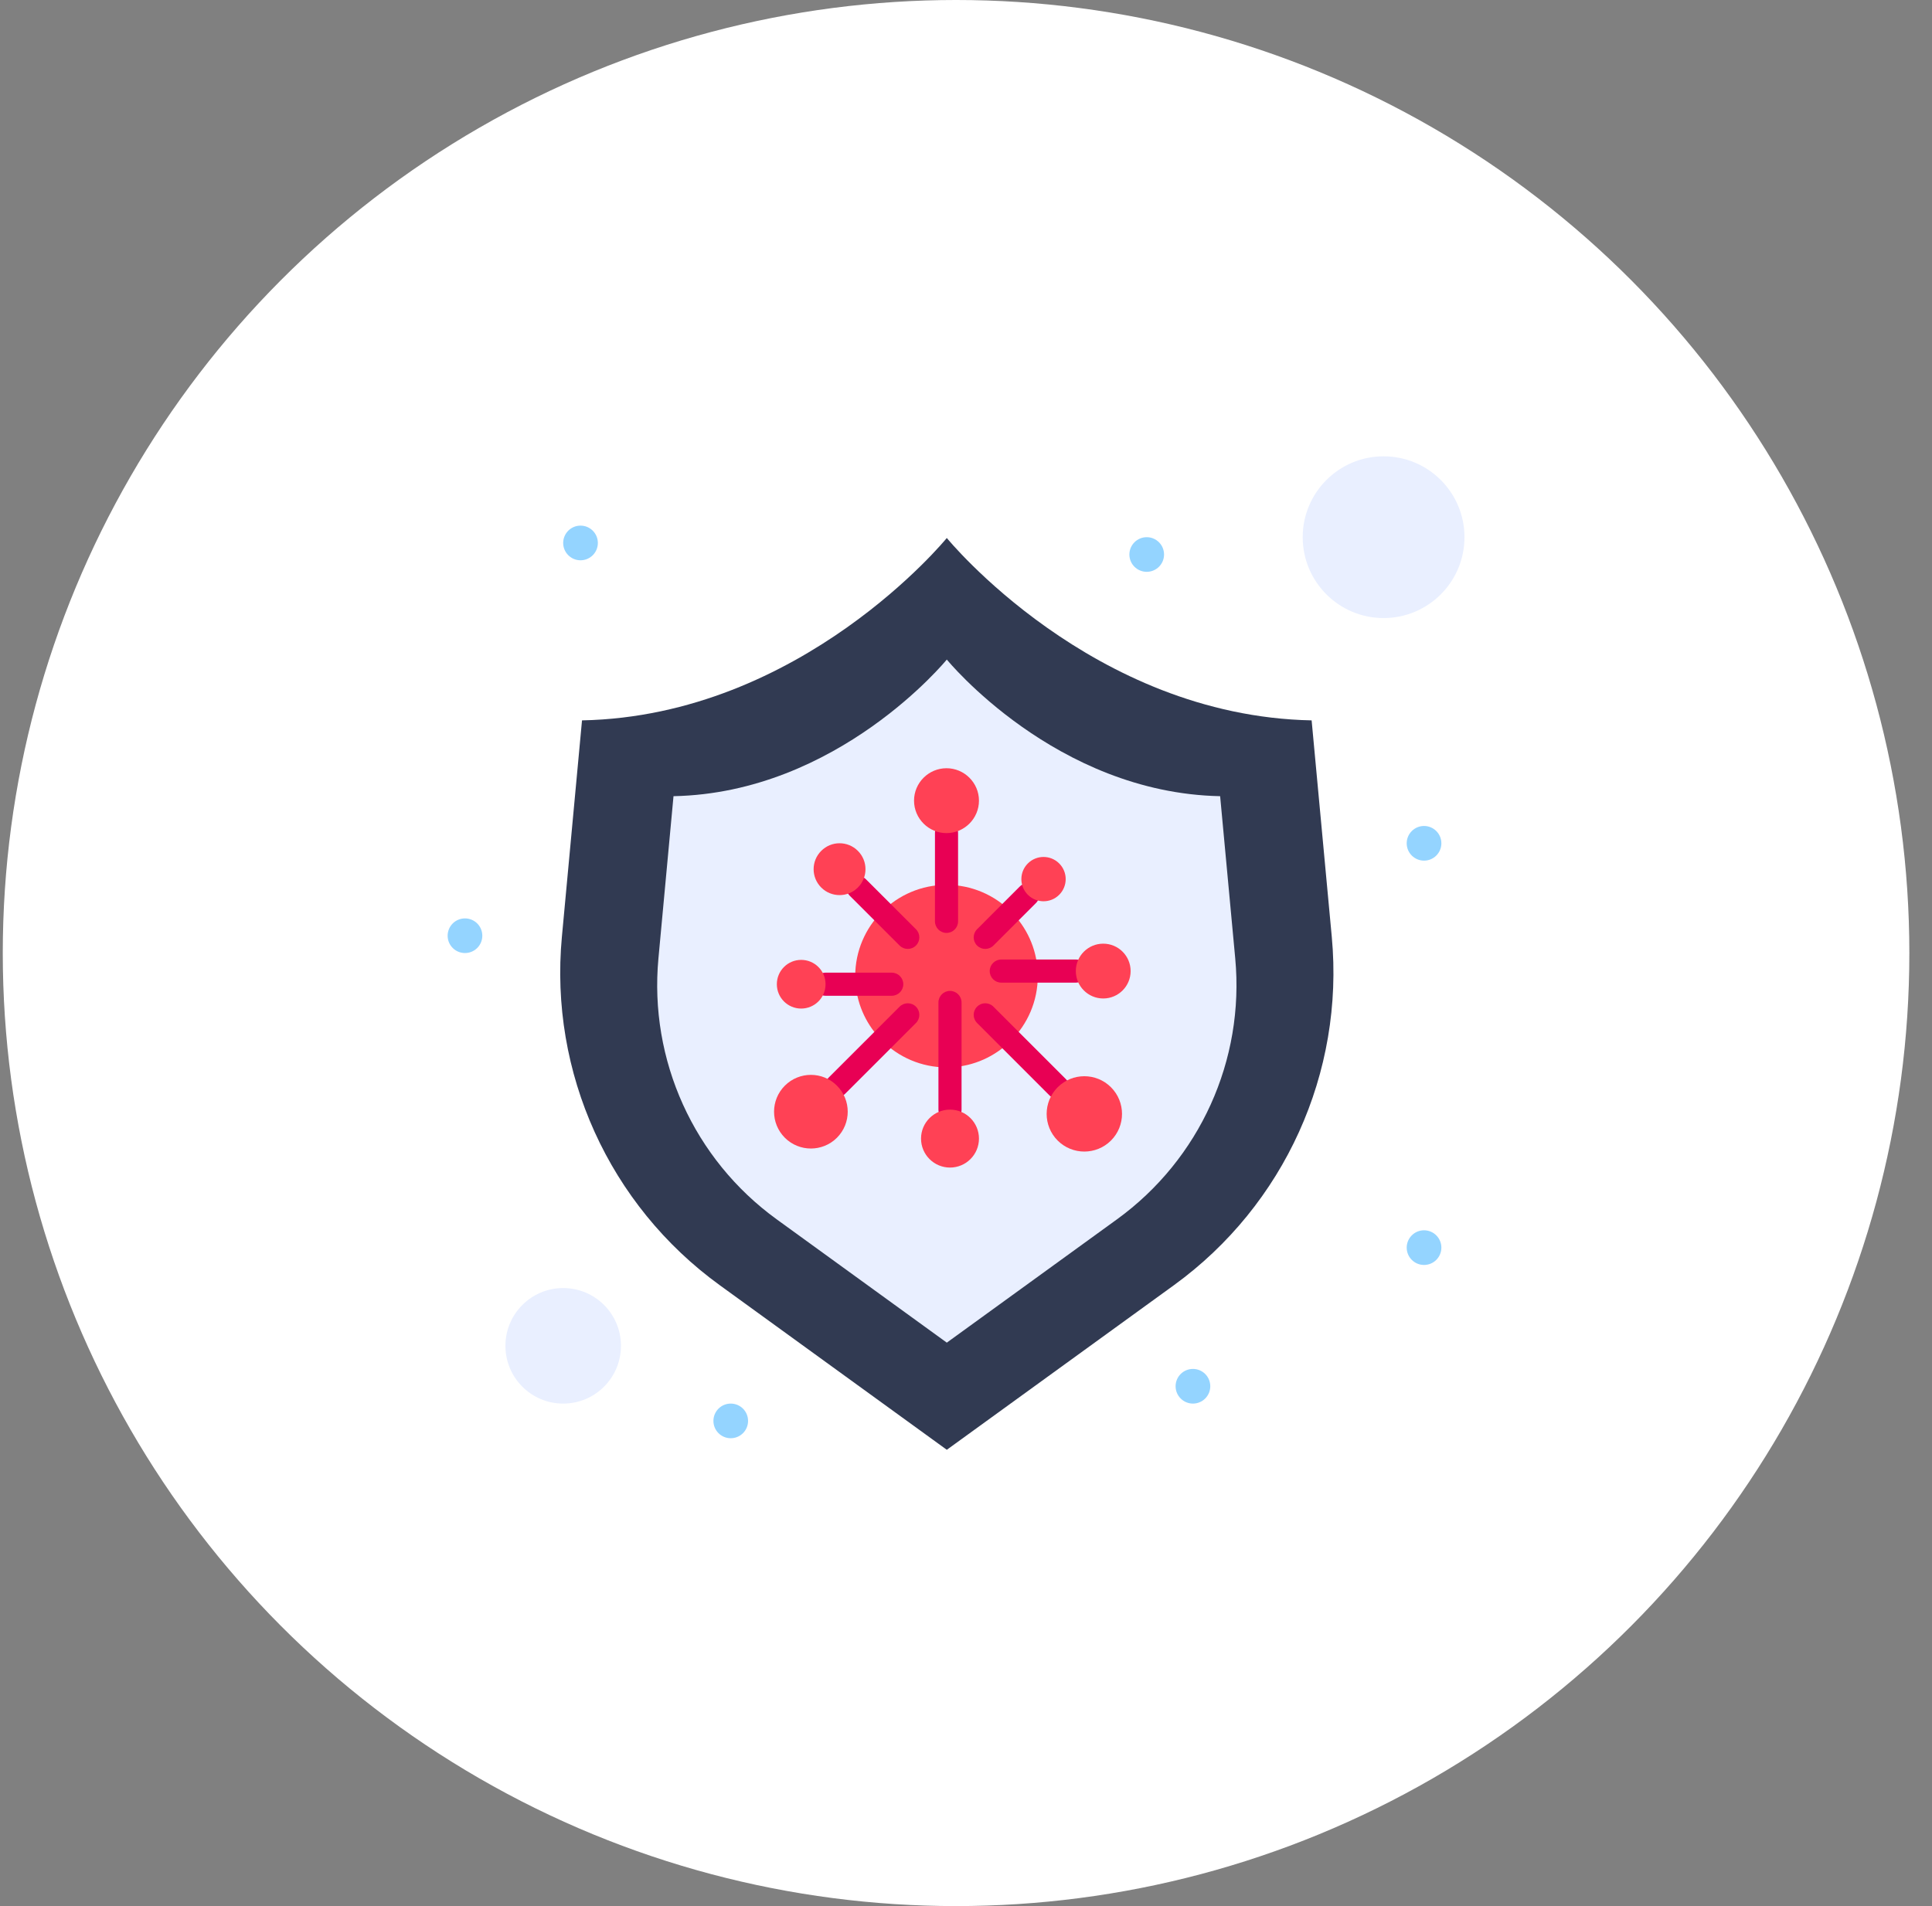 <?xml version="1.0" encoding="UTF-8"?>
<svg width="76px" height="75px" viewBox="0 0 76 75" version="1.1" xmlns="http://www.w3.org/2000/svg" xmlns:xlink="http://www.w3.org/1999/xlink">
    <rect x="0" y="0" width="76" height="75" fill="#808080" stroke="none"/>
    <!-- Generator: Sketch 52.6 (67491) - http://www.bohemiancoding.com/sketch -->
    <title>Group 7</title>
    <desc>Created with Sketch.</desc>
    <g id="Page-1" stroke="none" stroke-width="1" fill="none" fill-rule="evenodd">
        <g id="Artboard" transform="translate(-766, -205)">
            <g id="Group-7" transform="translate(766, 205)">
                <circle id="Oval-Copy-7" fill="#FFFFFF" cx="37.609" cy="37.5" r="37.5"></circle>
                <g id="025-protection" transform="translate(17.609, 17.864)">
                    <path d="M34.78,19 L33.987,10.481 C25.343,10.31 19.636,3.305 19.636,3.305 C19.636,3.305 13.931,10.31 5.286,10.481 L4.494,19 C3.996,24.345 6.356,29.553 10.702,32.704 L19.636,39.182 L28.572,32.704 C32.916,29.553 35.276,24.345 34.78,19 Z" id="Fill-1" fill="#313A52"></path>
                    <path d="M26.331,30.113 L19.636,34.966 L12.943,30.113 C9.688,27.753 7.919,23.85 8.292,19.846 L8.885,13.464 C15.362,13.335 19.636,8.088 19.636,8.088 C19.636,8.088 23.912,13.335 30.388,13.464 L30.982,19.847 C31.355,23.85 29.586,27.753 26.331,30.113 Z" id="Fill-2" fill="#E9EFFF"></path>
                    <path d="M40,3.273 C40,5.03 38.575,6.455 36.818,6.455 C35.061,6.455 33.636,5.03 33.636,3.273 C33.636,1.516 35.061,0.091 36.818,0.091 C38.575,0.091 40,1.516 40,3.273 Z" id="Fill-3" fill="#E9EFFF"></path>
                    <path d="M4.545,32.818 C5.801,32.818 6.818,33.835 6.818,35.091 C6.818,36.347 5.801,37.364 4.545,37.364 C3.291,37.364 2.273,36.347 2.273,35.091 C2.273,33.835 3.291,32.818 4.545,32.818 Z" id="Fill-4" fill="#E9EFFF"></path>
                    <path d="M23.21,20.346 C23.214,20.411 23.215,20.477 23.215,20.544 C23.215,21.533 22.812,22.431 22.162,23.082 C21.541,23.702 20.696,24.098 19.762,24.133 C19.716,24.135 19.67,24.135 19.624,24.135 C18.635,24.135 17.737,23.732 17.087,23.082 L17.087,23.081 C16.506,22.501 16.124,21.724 16.047,20.863 C16.037,20.758 16.033,20.651 16.033,20.544 C16.033,19.554 16.437,18.656 17.087,18.006 C17.737,17.356 18.635,16.953 19.624,16.953 C20.614,16.953 21.511,17.356 22.162,18.006 C22.769,18.613 23.16,19.435 23.21,20.346 Z" id="Fill-5" fill="#FF4155"></path>
                    <path d="M38.409,14.636 C38.786,14.636 39.091,14.942 39.091,15.318 C39.091,15.695 38.786,16 38.409,16 C38.033,16 37.727,15.695 37.727,15.318 C37.727,14.942 38.033,14.636 38.409,14.636 Z" id="Fill-6" fill="#94D4FF"></path>
                    <path d="M39.091,31.227 C39.091,31.604 38.785,31.909 38.409,31.909 C38.033,31.909 37.727,31.604 37.727,31.227 C37.727,30.851 38.033,30.545 38.409,30.545 C38.785,30.545 39.091,30.851 39.091,31.227 Z" id="Fill-7" fill="#94D4FF"></path>
                    <path d="M29.318,36 C29.696,36 30,36.305 30,36.682 C30,37.058 29.696,37.364 29.318,37.364 C28.942,37.364 28.636,37.058 28.636,36.682 C28.636,36.305 28.942,36 29.318,36 Z" id="Fill-8" fill="#94D4FF"></path>
                    <path d="M28.182,3.955 C28.182,4.331 27.876,4.636 27.5,4.636 C27.124,4.636 26.818,4.331 26.818,3.955 C26.818,3.578 27.124,3.273 27.5,3.273 C27.876,3.273 28.182,3.578 28.182,3.955 Z" id="Fill-9" fill="#94D4FF"></path>
                    <path d="M11.136,37.364 C11.514,37.364 11.818,37.669 11.818,38.045 C11.818,38.422 11.514,38.727 11.136,38.727 C10.76,38.727 10.455,38.422 10.455,38.045 C10.455,37.669 10.76,37.364 11.136,37.364 Z" id="Fill-10" fill="#94D4FF"></path>
                    <path d="M5.227,2.818 C5.605,2.818 5.909,3.124 5.909,3.5 C5.909,3.876 5.605,4.182 5.227,4.182 C4.851,4.182 4.545,3.876 4.545,3.5 C4.545,3.124 4.851,2.818 5.227,2.818 Z" id="Fill-11" fill="#94D4FF"></path>
                    <path d="M0.682,18.273 C1.059,18.273 1.364,18.578 1.364,18.955 C1.364,19.331 1.059,19.636 0.682,19.636 C0.305,19.636 0,19.331 0,18.955 C0,18.578 0.305,18.273 0.682,18.273 Z" id="Fill-12" fill="#94D4FF"></path>
                    <path d="M19.624,18.844 C19.374,18.844 19.17,18.64 19.17,18.389 L19.17,14.917 C19.17,14.666 19.374,14.463 19.624,14.463 C19.876,14.463 20.079,14.666 20.079,14.917 L20.079,18.389 C20.079,18.64 19.876,18.844 19.624,18.844 Z" id="Fill-13" fill="#E80054"></path>
                    <path d="M21.148,19.474 C21.032,19.474 20.916,19.43 20.827,19.341 C20.649,19.164 20.649,18.876 20.827,18.699 L22.503,17.022 C22.681,16.845 22.968,16.845 23.146,17.022 C23.323,17.2 23.323,17.488 23.146,17.665 L21.47,19.341 C21.381,19.43 21.265,19.474 21.148,19.474 Z" id="Fill-14" fill="#E80054"></path>
                    <path d="M24.711,20.8 L21.779,20.8 C21.528,20.8 21.324,20.597 21.324,20.346 C21.324,20.094 21.528,19.891 21.779,19.891 L24.711,19.891 C24.962,19.891 25.165,20.094 25.165,20.346 C25.165,20.597 24.962,20.8 24.711,20.8 Z" id="Fill-15" fill="#E80054"></path>
                    <path d="M23.997,25.372 C23.881,25.372 23.765,25.328 23.676,25.239 L20.827,22.389 C20.649,22.211 20.649,21.923 20.827,21.746 C21.004,21.568 21.292,21.568 21.47,21.746 L24.319,24.596 C24.496,24.773 24.496,25.061 24.319,25.239 C24.23,25.328 24.114,25.372 23.997,25.372 Z" id="Fill-16" fill="#E80054"></path>
                    <path d="M19.762,26.252 C19.511,26.252 19.307,26.048 19.307,25.797 L19.307,21.581 C19.307,21.33 19.511,21.126 19.762,21.126 C20.013,21.126 20.216,21.33 20.216,21.581 L20.216,25.797 C20.216,26.048 20.013,26.252 19.762,26.252 Z" id="Fill-17" fill="#E80054"></path>
                    <path d="M15.314,25.308 C15.198,25.308 15.082,25.264 14.993,25.175 C14.815,24.997 14.816,24.71 14.993,24.532 L16.749,22.777 C16.754,22.771 16.76,22.765 16.766,22.76 L17.779,21.746 C17.957,21.569 18.245,21.569 18.422,21.746 C18.6,21.923 18.6,22.211 18.422,22.389 L17.426,23.385 C17.42,23.392 17.415,23.398 17.409,23.403 L15.636,25.175 C15.547,25.264 15.431,25.308 15.314,25.308 Z" id="Fill-18" fill="#E80054"></path>
                    <path d="M17.469,21.317 L14.866,21.317 C14.615,21.317 14.411,21.114 14.411,20.863 C14.411,20.612 14.615,20.408 14.866,20.408 L17.469,20.408 C17.72,20.408 17.924,20.612 17.924,20.863 C17.924,21.114 17.72,21.317 17.469,21.317 Z" id="Fill-19" fill="#E80054"></path>
                    <path d="M18.101,19.474 C17.984,19.474 17.868,19.43 17.779,19.341 L15.817,17.38 C15.639,17.202 15.639,16.915 15.817,16.737 C15.994,16.559 16.282,16.559 16.459,16.737 L18.422,18.699 C18.6,18.876 18.6,19.164 18.422,19.341 C18.333,19.43 18.217,19.474 18.101,19.474 Z" id="Fill-20" fill="#E80054"></path>
                    <path d="M19.624,12.364 C20.327,12.364 20.901,12.937 20.901,13.64 C20.901,14.344 20.327,14.917 19.624,14.917 C18.921,14.917 18.347,14.344 18.347,13.64 C18.347,12.937 18.921,12.364 19.624,12.364 Z" id="Fill-21" fill="#FF4155"></path>
                    <path d="M24.057,16.111 C24.398,16.451 24.398,17.003 24.057,17.344 C23.717,17.684 23.165,17.684 22.824,17.344 C22.484,17.003 22.484,16.451 22.824,16.111 C23.165,15.77 23.717,15.77 24.057,16.111 Z" id="Fill-22" fill="#FF4155"></path>
                    <path d="M26.867,20.346 C26.867,20.941 26.384,21.424 25.789,21.424 C25.194,21.424 24.711,20.941 24.711,20.346 C24.711,19.75 25.194,19.267 25.789,19.267 C26.384,19.267 26.867,19.75 26.867,20.346 Z" id="Fill-23" fill="#FF4155"></path>
                    <path d="M26.094,24.917 C26.673,25.496 26.673,26.435 26.094,27.014 C25.515,27.592 24.576,27.592 23.997,27.014 C23.419,26.435 23.419,25.497 23.997,24.917 C24.576,24.338 25.515,24.338 26.094,24.917 Z" id="Fill-24" fill="#FF4155"></path>
                    <path d="M19.762,25.797 C20.391,25.797 20.901,26.308 20.901,26.937 C20.901,27.566 20.391,28.077 19.762,28.077 C19.132,28.077 18.622,27.566 18.622,26.937 C18.622,26.308 19.132,25.797 19.762,25.797 Z" id="Fill-25" fill="#FF4155"></path>
                    <path d="M15.314,24.854 C15.88,25.42 15.88,26.337 15.314,26.904 C14.748,27.469 13.831,27.469 13.265,26.904 C12.699,26.338 12.699,25.42 13.265,24.854 C13.831,24.288 14.748,24.288 15.314,24.854 Z" id="Fill-26" fill="#FF4155"></path>
                    <path d="M13.907,19.905 C14.437,19.905 14.866,20.334 14.866,20.863 C14.866,21.392 14.437,21.821 13.907,21.821 C13.378,21.821 12.95,21.392 12.95,20.863 C12.95,20.334 13.378,19.905 13.907,19.905 Z" id="Fill-27" fill="#FF4155"></path>
                    <path d="M16.138,15.616 C16.537,16.014 16.537,16.66 16.138,17.058 C15.74,17.456 15.094,17.456 14.696,17.058 C14.297,16.66 14.297,16.014 14.696,15.616 C15.094,15.216 15.74,15.216 16.138,15.616 Z" id="Fill-28" fill="#FF4155"></path>
                </g>
            </g>
        </g>
    </g>
</svg>